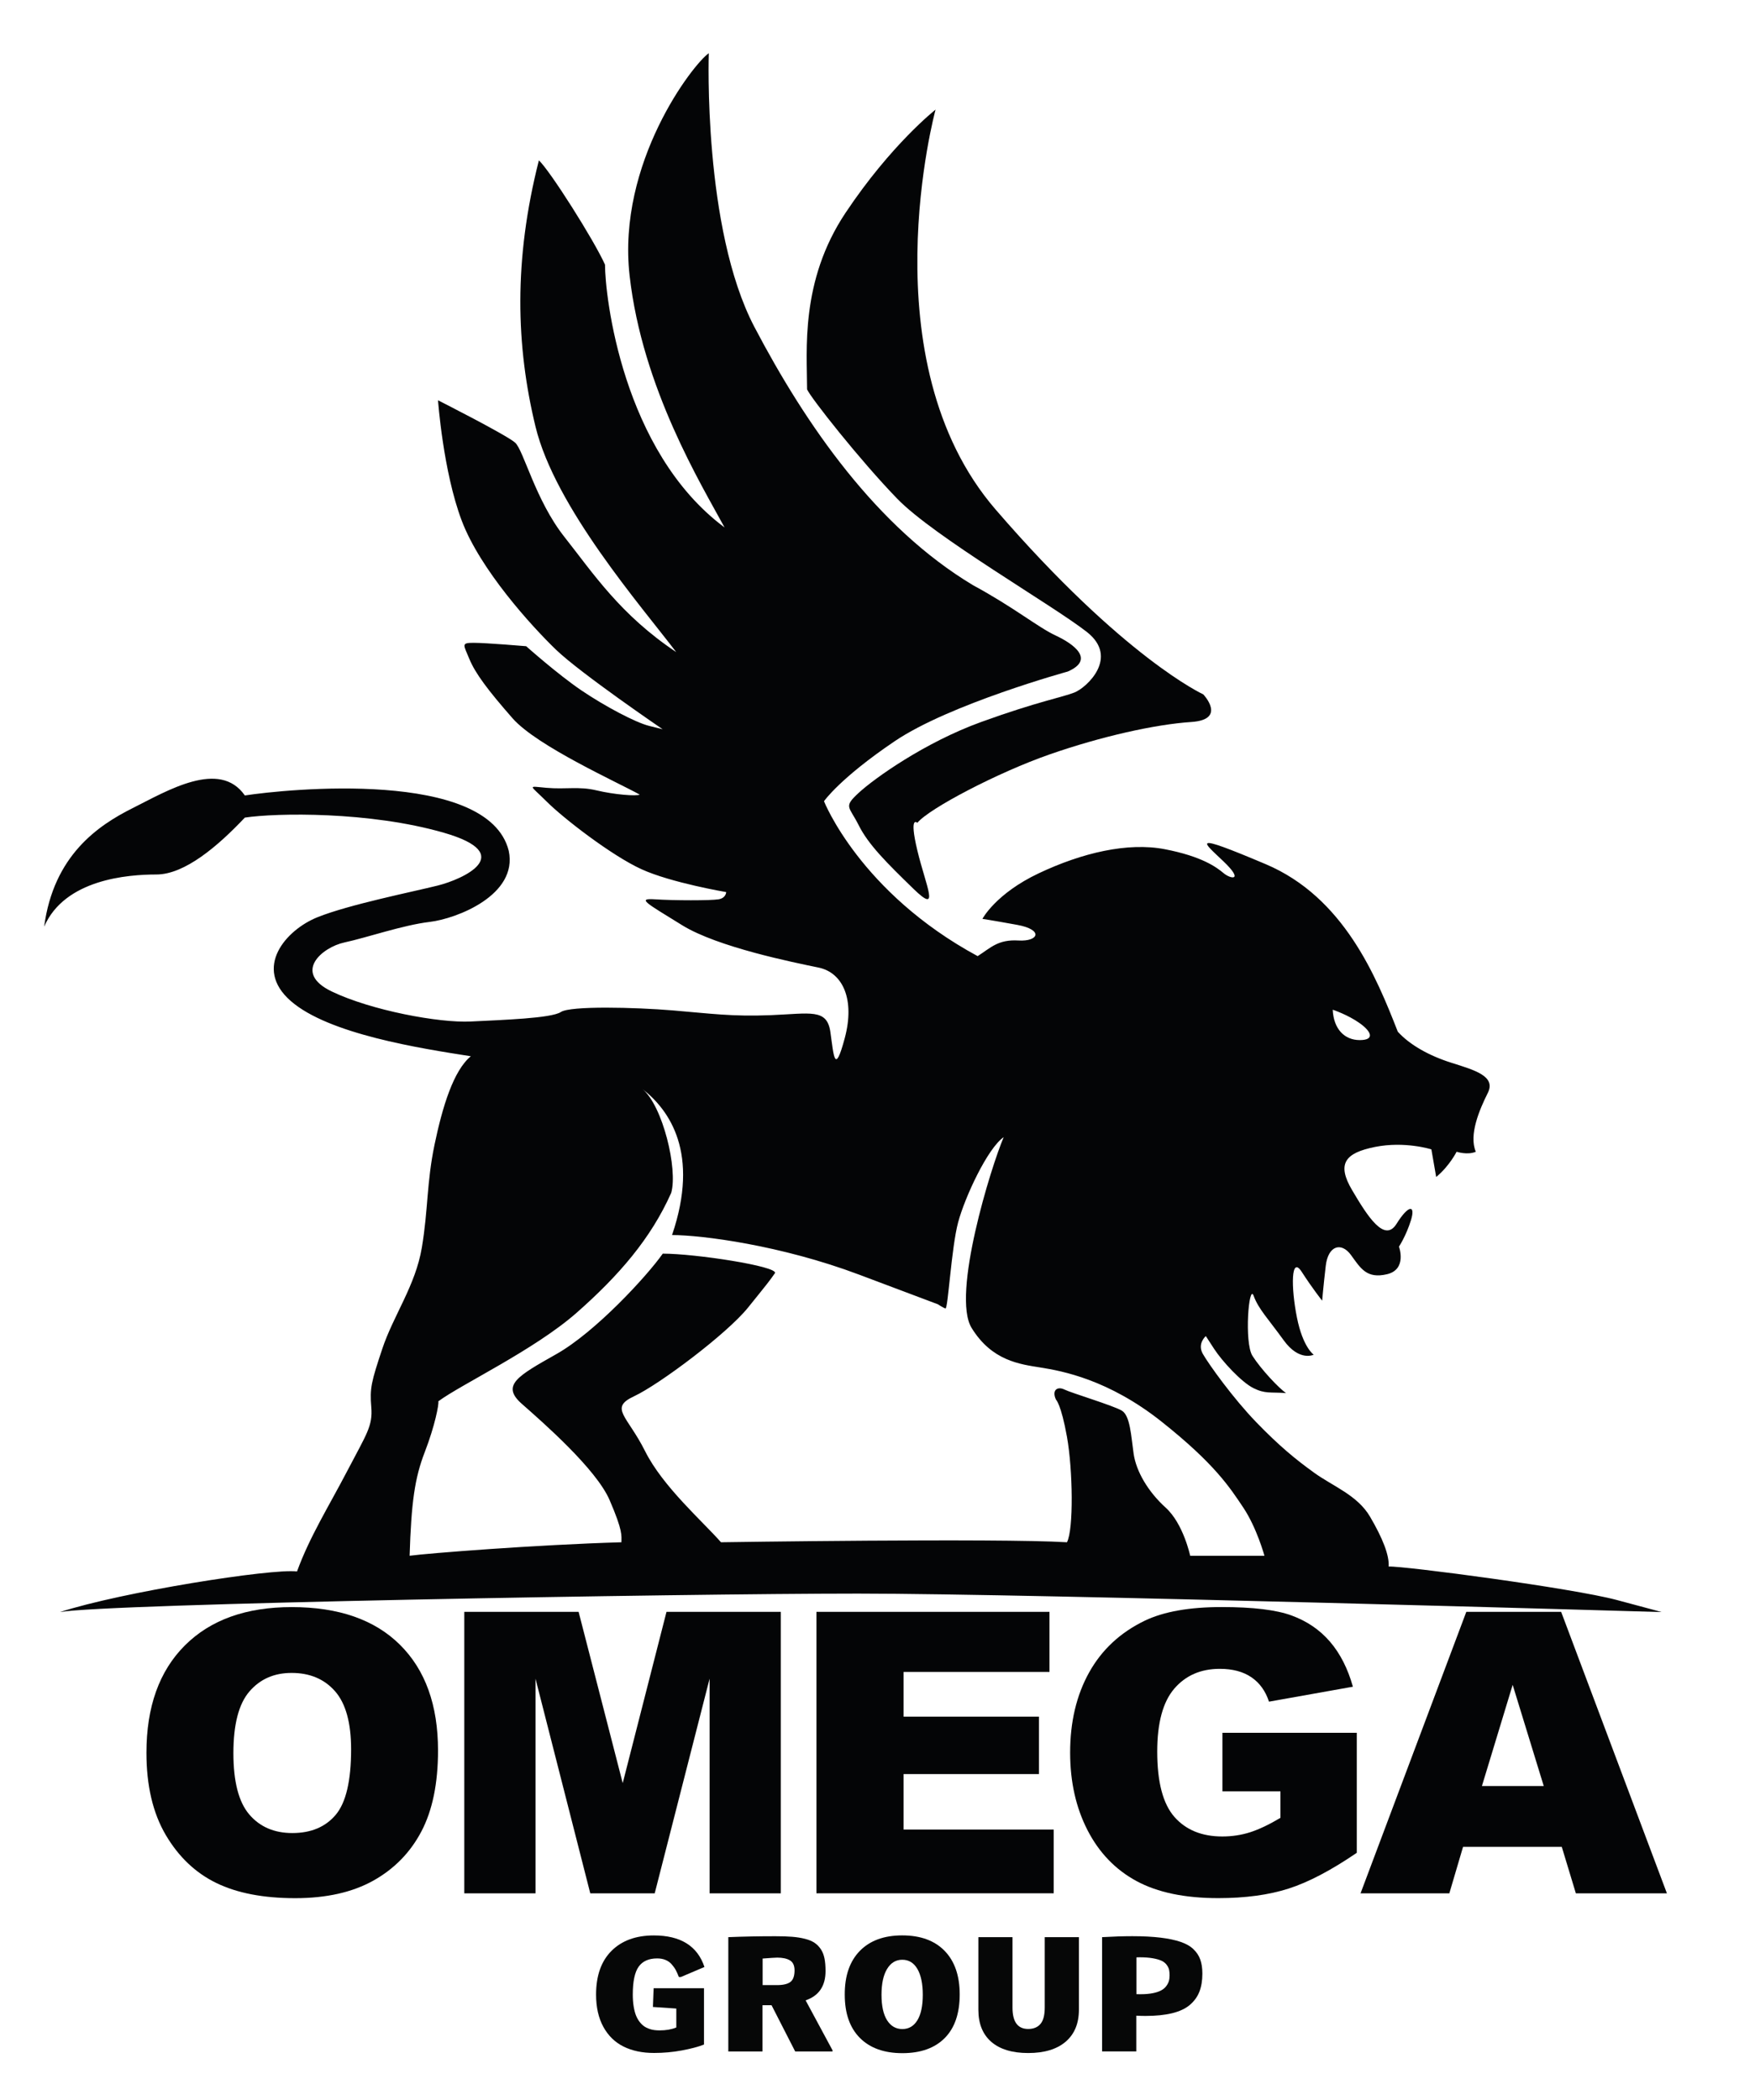 <?xml version="1.0" encoding="utf-8"?>
<!-- Generator: Adobe Illustrator 25.3.1, SVG Export Plug-In . SVG Version: 6.00 Build 0)  -->
<svg version="1.1" id="Capa_1" xmlns="http://www.w3.org/2000/svg" xmlns:xlink="http://www.w3.org/1999/xlink" x="0px" y="0px"
	 viewBox="0 0 420.18 502.63" style="enable-background:new 0 0 420.18 502.63;" xml:space="preserve">
<style type="text/css">
	.st0{fill:#040506;}
	.st1{fill:#060707;}
</style>
<g>
	<g>
		<path class="st0" d="M214.79,119.36c8.91,9.2,37.21,25.49,45.41,31.91c7.84,6.13-0.06,13.34-2.93,14.49
			c-2.87,1.15-8.85,2.18-22.36,7.07c-13.51,4.89-25.58,13.51-29.32,16.96c-3.74,3.45-2.3,3.16,0,7.76c2.3,4.6,6.61,8.91,13.12,15.23
			c6.51,6.32,2.98-0.57,0.92-9.2c-2.06-8.62,0-6.61,0-6.61c2.83-3.45,19.31-12.07,31.67-16.38c12.36-4.31,25.29-7.19,33.92-7.76
			c8.62-0.57,2.87-6.61,2.87-6.61s-18.97-8.62-49.73-44.26c-30.75-35.64-14.37-95.72-14.37-95.72s-10.64,8.34-21.56,24.72
			c-10.92,16.38-9.2,33.05-9.2,42.25C194.09,95.21,205.88,110.16,214.79,119.36z"/>
		<path class="st0" d="M387.09,383.01c-10.67-2.85-51.06-8.18-54.62-8.01c0.18-2.67-1.42-6.76-4.45-11.92
			c-3.02-5.16-8.89-7.29-13.34-10.5c-4.45-3.2-8.36-6.4-13.88-12.1c-5.52-5.69-11.39-13.88-12.81-16.37
			c-1.42-2.49,0.71-4.27,0.71-4.27s0,0,1.96,3.02c1.96,3.02,6.58,8.01,9.43,9.43c2.85,1.42,4.08,0.91,7.82,1.19
			c-1.72-1.15-6.04-5.75-8.05-8.92c-2.01-3.17-0.86-17.52,0.29-14.36c1.15,3.16,3.45,5.46,7.19,10.64c3.74,5.17,7.19,3.45,7.19,3.45
			s-2.59-1.72-4.02-8.91c-1.44-7.19-1.44-14.95,1.15-10.92c2.59,4.02,4.89,6.9,4.89,6.9s0.29-3.45,0.86-8.34
			c0.57-4.89,3.74-5.75,6.04-2.59c2.3,3.16,3.74,5.75,8.62,4.6c4.89-1.15,2.87-6.61,2.87-6.61s1.72-2.59,2.87-6.32
			c1.15-3.74-0.58-3.74-3.45,0.86c-2.87,4.6-6.9-1.72-10.63-8.05c-3.74-6.32-1.72-8.91,5.46-10.35c7.19-1.44,13.51,0.58,13.51,0.58
			s0,0,1.15,6.61c3.16-2.59,4.89-6.04,4.89-6.04s2.59,0.86,4.6,0c-1.72-4.02,0.86-10.06,2.87-14.08c2.01-4.02-3.16-5.46-8.62-7.19
			c-5.46-1.72-10.06-4.31-12.93-7.47c-5.17-13.22-12.94-32.19-31.62-40.1c-18.68-7.91-14.95-5.31-10.06-0.62
			c4.89,4.69,1.73,4.22,0,2.79c-1.72-1.44-5.17-4.02-14.08-5.75c-8.91-1.72-19.83,0.86-30.18,5.75
			c-10.35,4.89-13.51,10.92-13.51,10.92s2.01,0.29,8.34,1.44c6.32,1.15,5.17,4.02,0.29,3.74c-4.89-0.29-6.61,1.72-9.77,3.74
			c-28.17-15.23-36.79-37.08-36.79-37.08s3.74-5.46,16.93-14.37c13.19-8.91,41.42-16.67,41.42-16.67c6.61-2.87,1.44-6.61-2.87-8.62
			c-4.31-2.01-9.77-6.61-19.83-12.07c-22.99-13.8-39.95-38.23-52.31-61.8c-12.36-23.57-10.92-65.53-10.92-65.53
			c-3.77,2.57-22.01,26.24-18.96,53.24c3.04,26.99,17.25,50.13,22.73,60.28c-24.56-18.27-28.62-55.61-28.62-62.91
			c-2.64-5.89-13.19-22.53-15.83-24.96c-6.09,23.95-5.48,44.45-0.81,63.73c4.67,19.28,25.37,43.03,33.69,53.98
			c-13.39-8.93-19.89-18.87-26.79-27.6c-6.9-8.73-9.74-20.7-11.77-22.53c-2.03-1.83-18.47-10.15-18.47-10.15s1.22,17.05,5.68,28.82
			c4.46,11.77,16.64,25.16,22.53,30.85c5.89,5.68,25.57,19.08,25.57,19.08s0,0-3.25-0.81c-3.25-0.81-10.55-4.67-16.24-8.52
			c-5.68-3.86-13.19-10.55-13.19-10.55s-9.54-0.81-12.58-0.81c-3.04,0-2.44,0.41-1.02,3.86c1.42,3.45,4.47,7.51,10.35,14.21
			c5.89,6.7,25.37,15.42,30.44,18.27c-0.81,0.41-6.09,0-10.35-1.02c-4.26-1.01-7.31-0.2-11.97-0.61c-4.67-0.41-4.06-0.81,0,3.25
			c4.06,4.06,15.63,12.99,22.73,16.23c7.1,3.25,20.29,5.48,20.29,5.48s0,1.42-1.83,1.73c-1.83,0.31-10.76,0.3-15.22,0
			c-4.47-0.3-2.03,0.91,6.49,6.19c8.52,5.28,26.79,8.93,32.67,10.15c5.89,1.22,8.73,7.71,6.29,16.85c-2.44,9.13-2.64,4.26-3.45-1.42
			c-0.81-5.68-4.75-4.42-14.21-4.04c-9.46,0.38-14.38-0.38-23.46-1.13c-9.08-0.76-24.59-1.14-26.86,0.38
			c-2.27,1.51-14,1.89-21.57,2.27c-7.57,0.38-23.84-2.65-33.29-7.19c-9.46-4.54-2.27-10.59,3.03-11.73c5.3-1.13,14-4.16,20.43-4.92
			c6.43-0.76,21.19-6.43,18.92-17.03c-4.92-19.67-53.35-14.76-63.18-13.24c-6.05-8.7-18.54-1.14-26.86,3.03
			c-8.32,4.16-18.92,11.35-21.19,28.38c4.92-11.35,20.05-12.49,26.86-12.49c6.81,0,14.76-6.81,21.19-13.62
			c7.57-1.14,29.89-1.51,47.67,3.63c17.78,5.14,4.54,11.13-1.51,12.64c-6.05,1.51-21.19,4.54-28.75,7.57
			c-7.57,3.03-15.51,12.11-6.43,20.05c9.08,7.95,31.02,11.35,43.13,13.24c-4.16,3.4-6.81,12.11-8.7,21.19
			c-1.89,9.08-1.51,15.51-3.03,24.59c-1.51,9.08-6.81,16.27-9.46,24.21c-2.65,7.95-3.03,9.46-2.65,14
			c0.38,4.54-1.13,6.43-5.67,15.13c-4.54,8.7-9.08,15.89-12.11,24.21c-6.05-0.76-42,4.92-56.75,9.72
			c10.97-2.01,148.69-4.42,191.07-4.42c42.37,0,192.37,4.42,192.37,4.42S397.77,385.85,387.09,383.01z M325.55,244.94
			c2.83,2.02,3.64,4.04,0,4.04c-3.64,0-6.26-2.63-6.47-7.27C319.09,241.71,322.73,242.92,325.55,244.94z M284.95,372.42
			c0,0-1.62-7.67-5.86-11.51c-4.24-3.84-7.07-8.69-7.68-12.93c-0.61-4.24-0.81-9.09-2.83-10.3c-2.02-1.21-12.12-4.24-13.74-5.05
			c-1.62-0.81-3.1,0.09-2.02,2.42c0,0,1.21,1.01,2.63,8.89c1.41,7.88,1.62,22.22,0,25.25c-16.77-1.01-82.83,0-82.83,0
			c-4.44-5.05-13.94-13.33-18.18-21.82c-4.24-8.48-8.69-10.3-2.63-13.13c6.06-2.83,22.22-14.95,27.27-21.21
			c5.05-6.26,5.05-6.26,6.47-8.28c0.61-1.62-18.99-4.65-26.87-4.65c-3.84,5.45-16.16,18.79-25.46,24.04
			c-9.29,5.25-13.33,7.47-8.28,11.92c5.05,4.45,17.78,15.56,21.01,23.03c3.23,7.48,2.83,8.49,2.83,10.1
			c-20.61,0.61-46.26,2.63-50.71,3.23c0.4-12.73,1.21-18.59,3.64-24.85c2.42-6.26,3.43-11.52,3.23-12.12
			c5.45-4.04,23.03-12.32,33.13-21.21c10.1-8.89,17.78-17.78,22.63-28.69c1.62-5.66-2.02-20.81-6.87-24.85
			c6.47,5.05,13.74,15.35,7.07,34.95c7.07,0,26.06,2.42,44.85,9.5c18.79,7.07,18.79,7.07,18.79,7.07s1.21,0.81,1.82,1.01
			c0.61,0.2,1.41-14.55,3.03-20.61c1.62-6.06,7.07-17.78,10.91-20.4c-3.03,7.07-12.53,37.78-7.68,45.66
			c4.85,7.88,11.52,8.69,16.57,9.49c5.05,0.81,16.16,2.83,28.89,12.93c12.73,10.1,16.36,15.76,19.6,20.61
			c3.23,4.85,5.05,11.51,5.05,11.51H284.95z"/>
	</g>
	<g>
		<path class="st0" d="M35.06,419.59c0-11,3.06-19.56,9.19-25.69c6.13-6.13,14.66-9.19,25.6-9.19c11.22,0,19.86,3.01,25.92,9.03
			c6.07,6.02,9.1,14.46,9.1,25.3c0,7.87-1.33,14.33-3.98,19.37c-2.65,5.04-6.48,8.96-11.49,11.77c-5.01,2.8-11.25,4.21-18.73,4.21
			c-7.6,0-13.89-1.21-18.87-3.63c-4.98-2.42-9.02-6.25-12.11-11.49C36.6,434.02,35.06,427.46,35.06,419.59z M55.88,419.68
			c0,6.8,1.26,11.69,3.79,14.66c2.53,2.97,5.97,4.46,10.32,4.46c4.47,0,7.94-1.46,10.39-4.37c2.45-2.91,3.68-8.14,3.68-15.67
			c0-6.34-1.28-10.98-3.84-13.9c-2.56-2.92-6.03-4.39-10.41-4.39c-4.2,0-7.57,1.49-10.11,4.46
			C57.15,407.9,55.88,412.82,55.88,419.68z"/>
		<path class="st0" d="M111.15,385.85h27.38l10.56,41l10.48-41h27.37v67.38h-17.05v-51.38l-13.14,51.38h-15.43l-13.11-51.38v51.38
			h-17.05V385.85z"/>
		<path class="st0" d="M195.47,385.85h55.8v14.38h-34.93v10.71h32.4v13.74h-32.4v13.28h35.94v15.26h-56.81V385.85z"/>
		<path class="st0" d="M292.67,428.82v-14.02h32.17v28.73c-6.16,4.2-11.6,7.06-16.34,8.57c-4.74,1.52-10.35,2.28-16.85,2.28
			c-8,0-14.52-1.36-19.56-4.09c-5.04-2.73-8.95-6.79-11.72-12.18c-2.77-5.39-4.16-11.58-4.16-18.57c0-7.35,1.52-13.75,4.55-19.19
			c3.03-5.44,7.48-9.57,13.33-12.39c4.56-2.18,10.71-3.26,18.43-3.26c7.45,0,13.02,0.67,16.71,2.02c3.69,1.35,6.76,3.44,9.19,6.27
			c2.44,2.84,4.27,6.43,5.49,10.78l-20.09,3.58c-0.83-2.54-2.23-4.49-4.21-5.84c-1.98-1.35-4.5-2.02-7.56-2.02
			c-4.57,0-8.2,1.59-10.92,4.76c-2.71,3.17-4.07,8.19-4.07,15.05c0,7.29,1.37,12.5,4.11,15.63c2.74,3.12,6.57,4.69,11.47,4.69
			c2.33,0,4.55-0.34,6.66-1.01c2.11-0.68,4.53-1.82,7.26-3.45v-6.34H292.67z"/>
		<path class="st0" d="M373.92,442.11h-23.64L347,453.23h-21.26l25.32-67.38h22.71l25.32,67.38h-21.8L373.92,442.11z M369.6,427.54
			l-7.44-24.22l-7.36,24.22H369.6z"/>
	</g>
</g>
<g>
	<path class="st1" d="M149.31,489.92c-2.07-1.02-3.68-2.59-4.85-4.71c-1.16-2.12-1.75-4.7-1.75-7.74c0-4.52,1.23-8.01,3.7-10.47
		c2.47-2.46,5.84-3.69,10.13-3.69c6.4,0,10.44,2.52,12.12,7.55l-5.64,2.4h-0.49c-0.25-0.66-0.5-1.22-0.75-1.68s-0.58-0.91-0.98-1.37
		c-0.4-0.46-0.89-0.8-1.47-1.04c-0.58-0.24-1.24-0.36-1.99-0.36c-2.02,0-3.49,0.66-4.43,1.97c-0.94,1.32-1.41,3.54-1.41,6.69
		c0,1.04,0.07,1.98,0.21,2.83c0.14,0.85,0.32,1.56,0.55,2.14c0.23,0.58,0.52,1.1,0.86,1.54c0.34,0.44,0.7,0.79,1.06,1.05
		s0.77,0.46,1.21,0.62c0.44,0.16,0.86,0.26,1.26,0.31c0.39,0.05,0.82,0.08,1.27,0.08c1.53,0,2.86-0.23,4-0.7v-4.53l-5.6-0.38
		l0.17-4.49h12.06v13.49c-1.39,0.54-3.16,1.01-5.31,1.41c-2.15,0.4-4.36,0.6-6.62,0.6C153.82,491.45,151.37,490.94,149.31,489.92z"
		/>
	<path class="st1" d="M174.39,463.72c3.61-0.15,7.36-0.22,11.25-0.22c1.55,0,2.89,0.04,4,0.13c1.11,0.09,2.14,0.25,3.08,0.49
		c0.94,0.24,1.7,0.55,2.29,0.95c0.59,0.39,1.09,0.91,1.51,1.53c0.42,0.63,0.71,1.37,0.88,2.22c0.17,0.85,0.25,1.86,0.25,3.02
		c0,3.58-1.59,5.92-4.77,7.01l6.44,11.95v0.28h-8.94l-5.66-11.07h-2.16v11.07h-8.19V463.72z M182.58,475.2H186
		c1.49,0,2.57-0.25,3.23-0.75c0.66-0.5,1-1.43,1-2.78c0-1.15-0.37-1.95-1.1-2.39c-0.73-0.44-1.75-0.66-3.05-0.66
		c-0.46,0-1.63,0.08-3.49,0.22V475.2z"/>
	<path class="st1" d="M205.86,467.01c2.42-2.47,5.8-3.71,10.15-3.71c4.36,0,7.74,1.23,10.15,3.7c2.4,2.47,3.61,5.94,3.61,10.43
		c0,4.55-1.19,8.03-3.58,10.44c-2.39,2.41-5.77,3.62-10.15,3.62c-4.35,0-7.73-1.21-10.15-3.63c-2.42-2.42-3.64-5.87-3.64-10.37
		C202.23,472.98,203.44,469.49,205.86,467.01z M219.64,471.33c-0.86-1.47-2.06-2.2-3.62-2.2c-1.54,0-2.75,0.74-3.64,2.21
		c-0.89,1.47-1.33,3.53-1.33,6.17c0,2.66,0.44,4.69,1.33,6.1s2.11,2.11,3.66,2.11c1.54,0,2.74-0.7,3.6-2.11
		c0.86-1.41,1.29-3.44,1.29-6.1S220.49,472.79,219.64,471.33z"/>
	<path class="st1" d="M258.31,463.72v17.38c0,3.29-1.06,5.84-3.17,7.65c-2.11,1.8-5.1,2.71-8.97,2.71c-3.84,0-6.79-0.9-8.85-2.69
		c-2.05-1.79-3.08-4.34-3.08-7.65v-17.4h8.17v16.87c0,3.41,1.25,5.11,3.76,5.11c1.29,0,2.27-0.41,2.95-1.22
		c0.68-0.81,1.01-2.12,1.01-3.93v-16.83H258.31z"/>
	<path class="st1" d="M271.08,463.49c2.63,0,4.89,0.12,6.79,0.35c1.9,0.23,3.49,0.57,4.79,1.01c1.3,0.45,2.33,1.03,3.09,1.77
		c0.76,0.73,1.31,1.57,1.63,2.5c0.33,0.93,0.49,2.04,0.49,3.33c0,1.68-0.24,3.13-0.72,4.35c-0.48,1.22-1.25,2.27-2.3,3.16
		c-1.05,0.88-2.46,1.54-4.22,1.97c-1.76,0.43-3.88,0.65-6.36,0.65c-0.7,0-1.44-0.02-2.22-0.06v8.55h-8.19v-27.35
		C266.54,463.57,268.94,463.49,271.08,463.49z M273.08,477.38c1.09,0,2.05-0.08,2.88-0.24c0.83-0.16,1.49-0.38,2-0.65
		c0.51-0.27,0.92-0.6,1.23-1.01c0.31-0.4,0.53-0.81,0.65-1.22s0.18-0.88,0.18-1.39c0-0.51-0.04-0.96-0.12-1.33
		c-0.08-0.38-0.27-0.77-0.56-1.17c-0.29-0.41-0.7-0.73-1.2-0.98c-0.51-0.24-1.21-0.45-2.11-0.61c-0.9-0.16-1.98-0.24-3.23-0.24
		c-0.08,0-0.19,0-0.35,0.01c-0.16,0.01-0.28,0.01-0.37,0.01v8.81C272.3,477.37,272.64,477.38,273.08,477.38z"/>
</g>
</svg>
